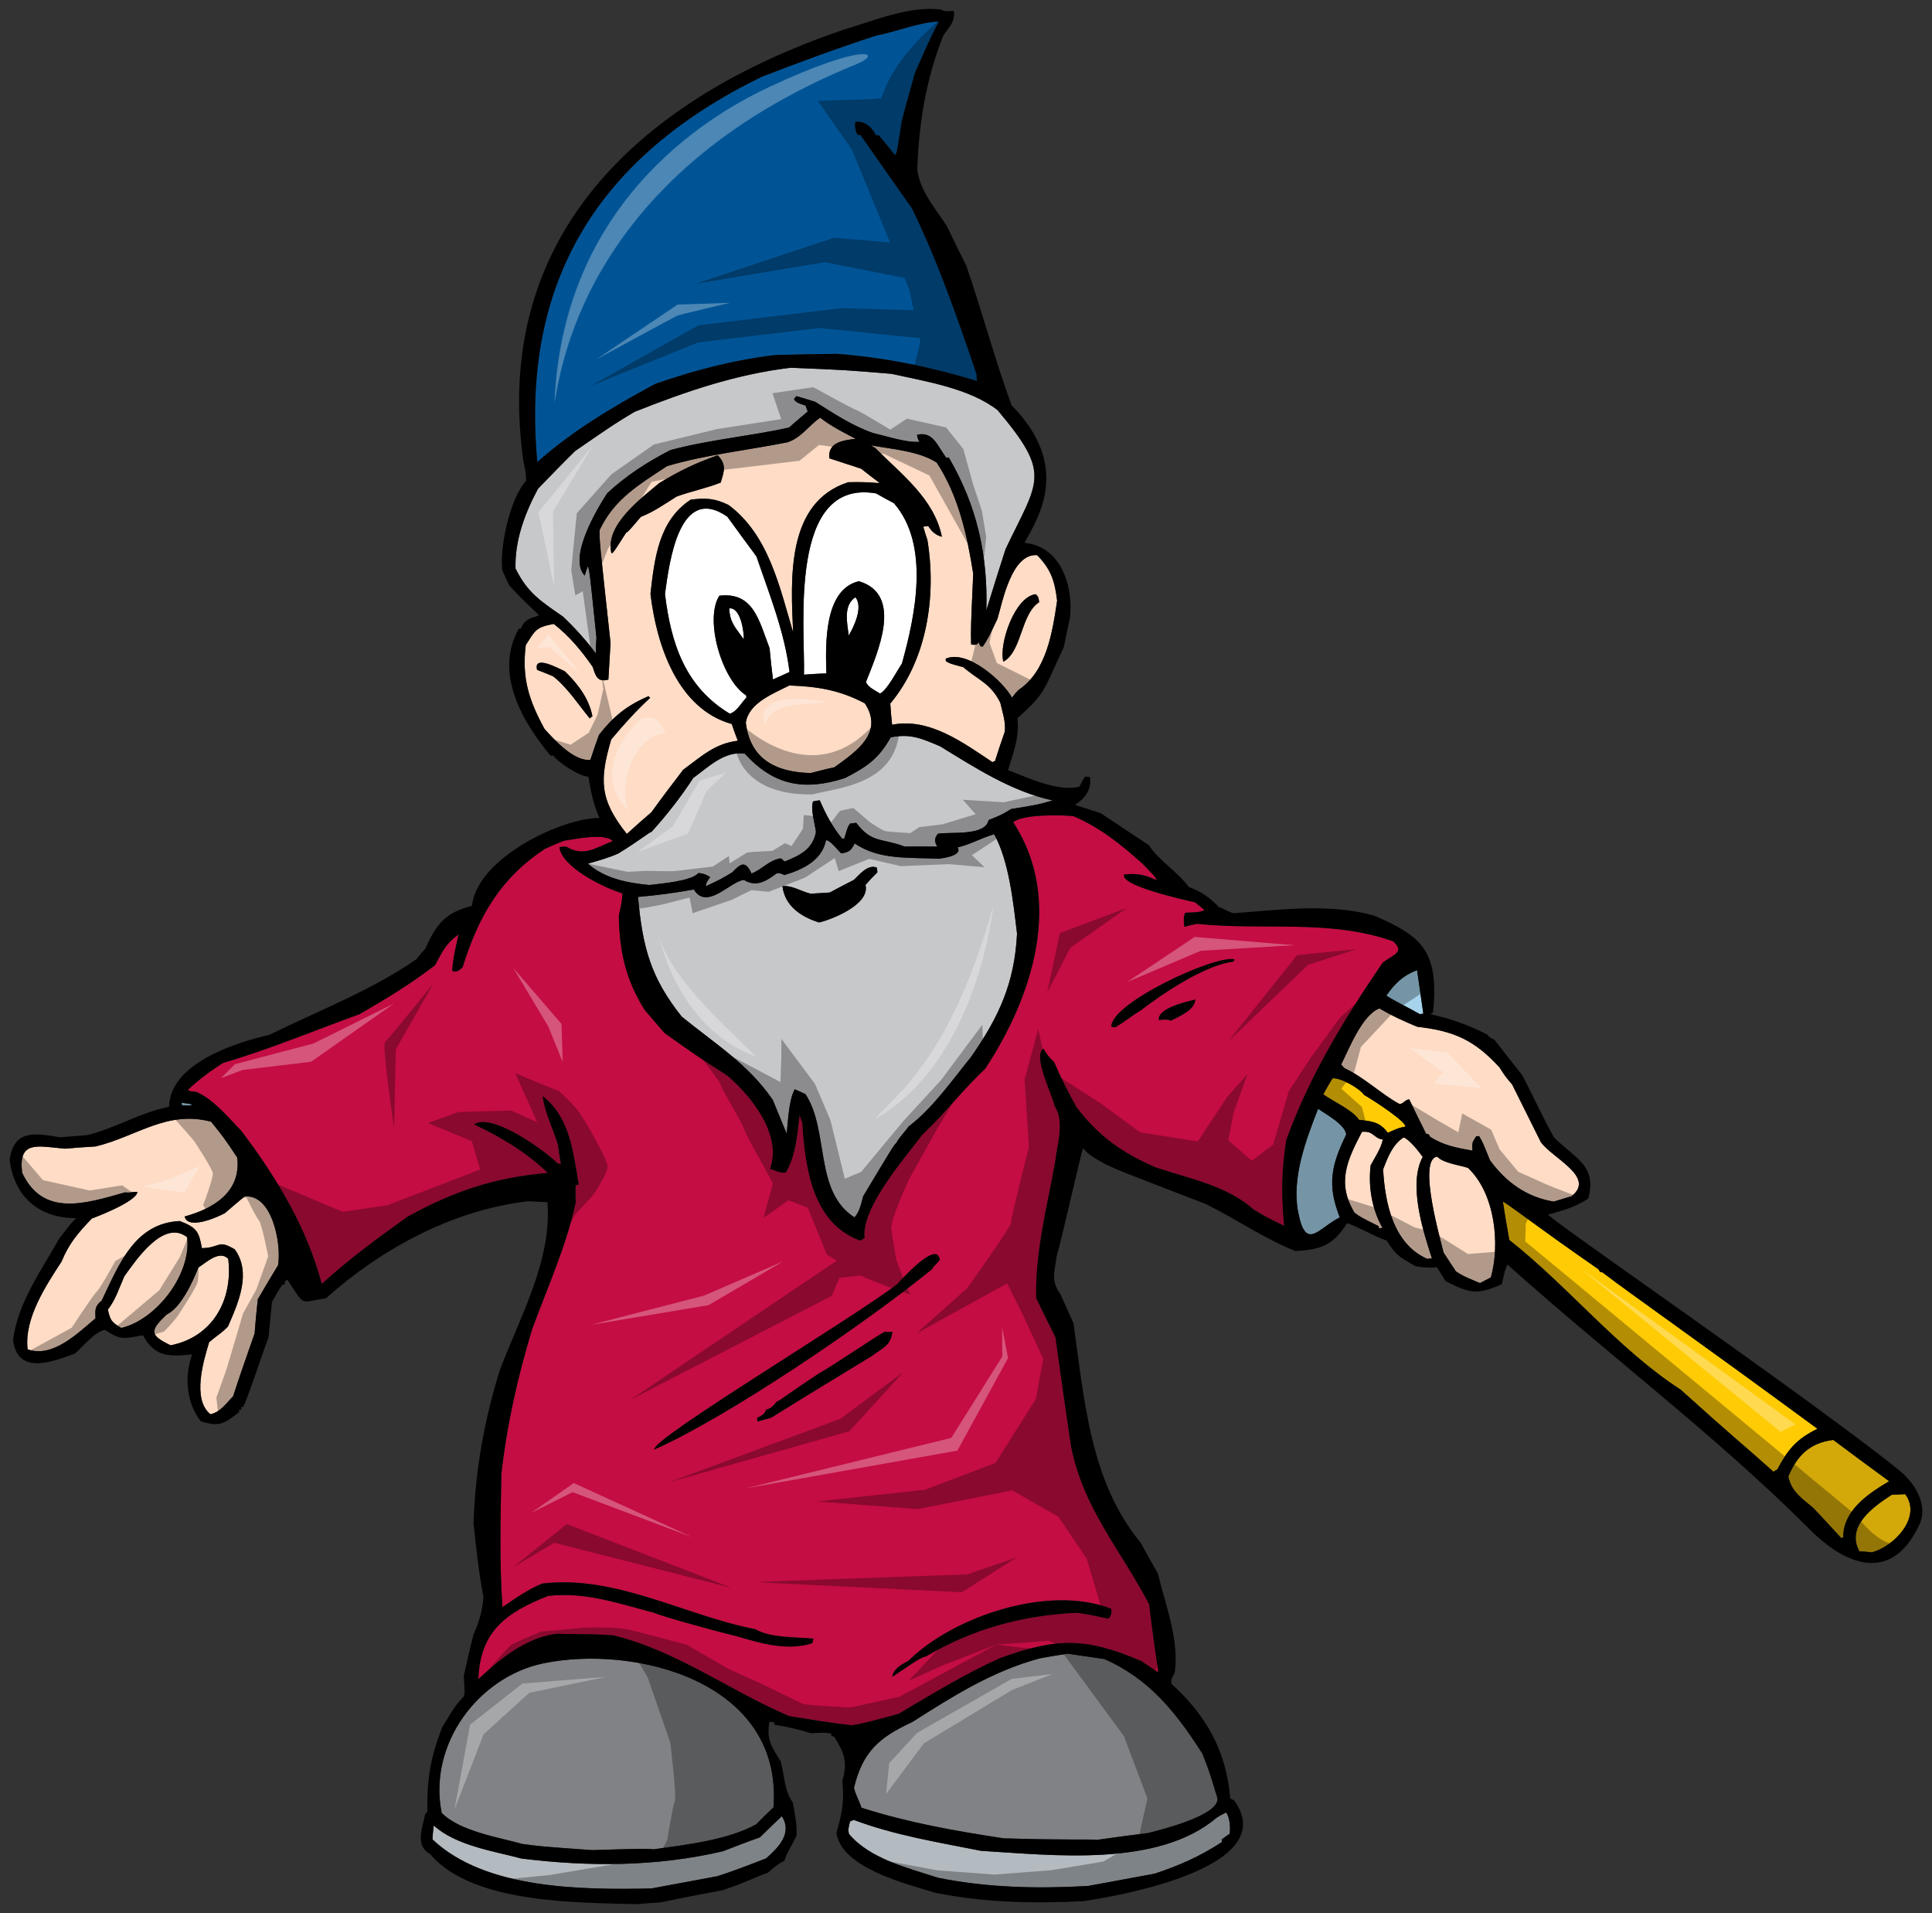 <?xml version="1.0" encoding="utf-8"?>
<!-- Generator: Adobe Illustrator 17.0.0, SVG Export Plug-In . SVG Version: 6.00 Build 0)  -->
<!DOCTYPE svg PUBLIC "-//W3C//DTD SVG 1.1//EN" "http://www.w3.org/Graphics/SVG/1.1/DTD/svg11.dtd">
<svg version="1.1" id="Layer_1" xmlns="http://www.w3.org/2000/svg" xmlns:xlink="http://www.w3.org/1999/xlink" x="0px" y="0px"
	 width="200px" height="198px" viewBox="0 0 200 198" style="enable-background:new 0 0 200 198;" xml:space="preserve">
<rect x="0" y="0" width="200" height="198" fill="#333333" stroke="none"/>
<path id="color9" style="fill:#B4BBC0;" d="M125.969,188.118c0.316-0.19,0.633-0.377,0.954-0.528
	c0.401,0.517,0.452,1.564,0.377,2.211c-0.278,0.184-0.558,0.368-0.831,0.59l0.031,0.26c-2.232,1.469-4.447,2.449-6.979,3.28
	c-2.321,0.426-4.604,0.852-6.884,1.272c-5.265,0.293-10.356,0.188-15.521-0.847c-3.132-1.018-7.042-1.942-9.232-4.538
	c-0.092-0.441-0.092-0.441,0.107-1.293c0.108-0.051,0.251-0.105,0.396-0.159c4.251,1.599,8.701,2.306,13.17,3.2
	C108.907,192.001,119.862,193.325,125.969,188.118z M74.858,191.602c-6.879,1.612-13.871,1.621-20.859,0.764
	c-2.914-0.778-6.781-1.331-9.099-3.423c-0.057,0.456-0.11,0.954-0.126,1.444c5.512,5.208,15.555,5.21,22.647,5.076
	c2.28-0.424,4.562-0.846,6.844-1.271c1.702-0.544,3.354-1.19,5.044-1.844c1.224-1.088,2.774-2.589,1.622-4.368
	c-0.777,0.732-1.519,1.459-2.261,2.188C77.374,190.623,76.116,191.111,74.858,191.602z"/>
<path id="color8" style="fill:#808285;" d="M124.463,181.489c0.703,1.798,0.703,1.798,1.568,4.627
	c0.217,1.818-6.106,3.325-7.166,3.605c-1.781,0.213-3.557,0.462-5.293,0.707c-0.875-0.085-2.892,0.045-9.686-0.157
	c-5.098-0.782-9.822-1.609-14.71-3.169c-0.352-1.047-0.56-1.21-0.772-2.052c0.892-3.715,2.571-5.218,6.031-6.813
	c4.228-2.689,8.248-5.236,13.129-6.574c0.956-0.189,1.953-0.346,2.95-0.502c1.262,0.188,2.527,0.375,3.825,0.559
	C118.949,173.762,121.688,177.159,124.463,181.489z M54.083,190.855c1.912,0.257,1.912,0.257,7.222,0.637
	c5.471-0.165,5.471-0.165,6.385-0.086c3.327-0.472,7.633-0.95,10.595-2.585c0.57-0.594,1.175-1.193,1.785-1.754
	c0.999-13.115-14.479-16.861-23.854-14.899c-6.63,1.388-11.927,8.297-10.492,15.473C47.608,189.558,51.746,190.191,54.083,190.855z"
	/>
<path id="color7" style="fill:#C40D42;" d="M144.23,97.431c-6.561-2.335-13.483-1.093-20.302-1.817
	c-0.438,0.088-0.882,0.179-1.318,0.306c-0.098-0.816-0.098-0.816,0.055-1.437c0.706-0.084,1.321,0.03,2.036-0.28
	c-0.337-0.299-0.671-0.558-1.003-0.821c-1.119-0.242-7.918-1.761-7.303-2.886c1.382-0.091,2.07,0.015,3.348,0.613
	c-0.113-0.325-0.113-0.325-1.531-1.773c-2.354-2.089-4.268-3.626-7.089-4.869c-1.41-0.133-5.251-0.198-6.243,0.633
	c5.291,8.056,1.98,18.118-2.89,25.509c-2.301,2.156-4.215,4.68-6.518,6.836c-1.651,2.229-6.358,7.53-5.981,10.684
	c-0.139,0.09-0.277,0.183-0.418,0.275c-4.989-1.772-5.727-7.628-6.014-12.219c-0.108-0.289-0.213-0.539-0.282-0.795
	c-0.276,2.102-0.369,4.145-1.431,5.965c-0.704,0.085-1.003-0.22-1.624-0.371c1.271-3.537-1.916-7.52-4.428-9.661
	c-3.261-2.096-3.261-2.096-6.51-4.413c-0.699-0.818-1.396-1.603-2.052-2.389c-1.953-3.113-2.605-6.044-2.669-9.721
	c0.337-1.584,0.337-1.584,0.361-2.338c-1.953-0.593-6.268-2.709-6.516-4.787c0.224-0.027,0.444-0.053,0.708-0.045
	c1.824,1.097,3.025,0.126,4.821-0.578c-0.897-0.908-4.265-0.13-5.044-0.037c-0.683,0.27-1.329,0.536-1.968,0.838
	c-4.64,3.038-6.908,7.032-8.539,12.268c-0.337,0.304-0.715,0.613-1.09,0.318c0.191-1.563,0.191-1.563,0.682-3.729
	c-1.283,0.905-1.67,1.742-2.439,3.186c-2.478,1.916-5.108,3.508-7.817,5.073c-4.688,1.691-9.308,3.634-14.104,5.035
	c-1.399,0.881-2.469,1.688-3.688,2.812c0.318,0.149,0.318,0.149,0.888,0.194c1.866,0.829,3.243,2.585,4.658,4.032
	c3.615,4.757,6.807,10.055,8.328,15.851c2.816-2.554,5.789-4.752,8.908-6.97c4.8-2.644,9.031-4.055,14.504-4.52
	c-2.128-2.077-4.928-3.773-7.633-5.029c1.882-1.24,7.322,2.735,8.644,4.043c0.118,0.023,0.233,0.049,0.348,0.07
	c-0.122-0.699-0.237-1.361-0.317-2.03c-0.497-1.632-1.377-3.331-1.576-5.002c2.823,2.221,3.128,5.719,3.727,9.145
	c-0.112,0.014-0.224,0.026-0.328,0.075c-0.009,0.568-0.017,1.134,0.018,1.731c-0.904,4.397-2.928,8.852-4.488,13.1
	c-1.514,4.958-2.618,9.867-3.205,15.014c-0.091,4.599-0.213,9.24,0.111,13.827c1.32-0.909,2.604-1.816,4.108-2.445
	c7.639-0.915,14.686,3.282,22.079,4.728c1.501,0.913,4.309,0.803,6.022,0.975c-0.057,0.157-0.112,0.313-0.133,0.467
	c-2.534,0.827-5.3,0.031-7.719-0.694c-3.216-0.781-8.123-2.188-8.681-2.459c-3.651-0.954-7.146-2.192-10.964-1.735
	c-4.382,1.729-7.042,3.703-7.206,8.612c2.266-2.115,4.937-4.314,8.163-4.701c1.55,0.078,3.269-0.017,5.811,0.172
	c6.654,1.637,11.933,5.68,18.189,8.353c2.185,0.341,4.299,0.725,6.506,0.952c1.66-0.273,3.219-0.762,4.824-1.18
	c3.444-2.028,6.84-4.128,10.519-5.773c5.838-2.126,8.882-2.152,14.631,0.318c0.572,0.385,1.145,0.766,1.718,1.15
	c0.016-0.49-0.267-1.585-0.919-7.036c-2.975-5.699-6.78-9.831-8.083-16.335c-0.565-3.768-1.091-7.542-1.621-11.314
	c-0.686-1.348-1.336-2.698-1.989-4.05c-0.121-4.8,1.132-9.428,1.963-14.112c0.197-1.792,1.008-4.145-0.05-5.749
	c-0.263-1.248-2.315-5.215-1.163-5.954c0.421,0.701,0.421,0.701,1.109,1.408c0.682,1.612,1.47,3.171,2.328,4.687
	c2.272,2.963,4.701,4.704,8.19,6.203c3.37,1.139,7.41,1.896,10.114,4.356c0.478,0.245,0.657,0.485,3.172,1.69
	c-0.287-3.354-0.285-5.533,0.218-8.864c2.369-6.604,6.05-12.61,9.987-18.385C144.348,98.735,145.42,98.571,144.23,97.431z
	 M67.739,150.024c-0.292-1.106,20.537-13.558,25.145-17.112c0.135-0.129,4.138-4.706,4.399-2.518
	c-0.322,0.45-0.706,0.686-0.787,0.958C89.493,137.061,75.275,146.698,67.739,150.024z M79.834,146.735
	c-0.474,0.133-0.947,0.264-1.421,0.397l-0.045-0.372c0.461-0.242,0.785-0.358,0.951-0.866c0.547-0.14,0.742-0.39,1.069-0.806
	c0.501-0.207,0.694-0.495,4.457-2.977c0.887-0.446,5.62-3.644,6.712-4.264c0.264,0.006,0.527,0.013,0.829,0.015
	c-0.209,1.415-0.903,1.574-2.182,2.517C86.734,142.489,83.264,144.598,79.834,146.735z M115.035,166.52
	c0.057,0.482-0.035,0.645-0.255,1.009c-1.152-0.199-2.244-0.521-3.42-0.606c-5.605,0.295-10.635,1.65-15.521,4.53
	c-0.491-0.018-2.876,1.733-3.471,2.104c0.158-0.882,0.976-1.28,1.682-1.667C98.725,167.269,108.638,163.976,115.035,166.52z
	 M121.218,105.639c-0.472-0.17-0.728-0.102-1.253-0.077c-0.146-1.223,2.898-1.888,3.772-2.104
	C123.682,104.553,122.066,105.199,121.218,105.639z M127.705,99.522c-2.966,0.354-7.316,3.282-9.625,5.062
	c-1.054,0.616-1.417,1.036-2.65,1.747c-0.15-0.02-0.266-0.043-0.383-0.067c-0.064-2.437,10.66-7.406,12.744-6.977
	C127.763,99.366,127.732,99.444,127.705,99.522z"/>
<path id="color6" style="fill:#D3A809;" d="M197.227,154.654c1.748,2.346-1.122,5.4-3.454,6.017
	c-0.459-0.058-0.875-0.083-1.292-0.108c-1.398-2.578,1.372-4.564,3.361-5.856C196.291,154.689,196.741,154.674,197.227,154.654z
	 M189.781,149.038c-2.409,0.288-3.752,1.613-4.657,3.793c0.338,1.575,1.395,2.239,2.608,3.263c0.949,1.015,1.897,2.026,2.854,3.08
	l0.223-0.026c-0.037-2.818,2.613-4.564,4.755-5.836C193.625,151.889,191.686,150.467,189.781,149.038z"/>
<path id="color5" style="fill:#FFCB05;" d="M183.982,152.102c-0.144,0.053-0.283,0.146-0.386,0.233
	c-3.329-2.985-3.813-3.265-9.628-8.512c-6.402-4.124-11.666-10.717-17.727-15.481c-0.234-1.327-0.468-2.652-0.664-3.982
	c0.844,0.464,3.545,2.62,9.9,7.014c0.146,0.284,0.146,0.284,0.417,0.326c3.062,2.341,9.626,6.898,22.245,16.182
	C185.94,148.971,185.086,150.014,183.982,152.102z M140.688,115.909c1.334,0.143,2.131,0.196,2.98,1.337
	c0.61-0.261,1.139-0.549,1.806-0.629c0.165-0.51-3.584-2.92-4.268-3.29c-0.46-0.695-2.473-1.811-3.25-1.718
	c-0.351,0.532-0.661,1.098-0.969,1.659C138.015,114.012,140.038,114.896,140.688,115.909z"/>
<path id="color4" style="fill:#A7D4EC;" d="M139.364,117.422c-1.544,3.157-2.011,5.204-0.668,8.581
	c-2.241,1.114-3.519,3.58-4.314-0.564c-0.678-3.53,0.806-7.44,2.065-10.675C137.229,115.308,139.239,116.383,139.364,117.422z
	 M143.511,103.049c1.099,0.693,2.333,1.261,3.464,1.915l0.37-0.044c-0.219-1.517-0.438-3.033-0.651-4.51
	C145.254,100.959,144.41,101.772,143.511,103.049z M19.845,114.386c-0.014-0.112-0.014-0.112-1.046-0.252l0.031,0.26
	c0.191,0.017,0.416,0.025,0.645,0.035L19.845,114.386z"/>
<path id="color3" style="fill:#FEDCC6;" d="M151.962,120.877c2.801,2.639,3.346,7.838,2.374,11.341
	c-0.39,0.194-0.78,0.395-1.134,0.585c-0.872-0.383-1.617-0.631-2.477-1.207c-0.453-0.659-0.87-1.326-1.286-1.954
	c-0.176-0.844-2.775-9.672-0.659-9.925C149.422,120.392,151.025,120.578,151.962,120.877z M25.304,123.849
	c-0.686,0.57-1.369,1.142-2.018,1.708c-0.774,0.433-3.848,1.777-4.17,0.351c2.951-0.807,5.87-2.509,5.44-6.106
	c-1.376-2.054-1.376-2.054-2.701-3.701c-4.583-1.22-7.679,1.522-11.954,2.559c-1.085,0.055-2.128,0.144-3.172,0.23
	c-2.889-0.256-4.844-0.887-4.439,2.486c2.169,4.631,6.549,3.201,10.661,2.033c0.536,0.088,0.854-0.102,1.273-0.037
	c-0.102,1.026-4.53,2.686-4.711,2.743c-1.473,1.532-2.362,2.577-3.151,4.479c-1.652,2.527-3.879,5.916-3.502,9.067
	c2.594,0.932,5.248-1.72,7.024-3.21c-0.036-0.936-0.072-1.232,0.646-1.846c1.778-3.672,3.367-8,8.079-8.226
	c1.776,0.688,1.974,1.079,2.293,2.808c1.987-0.049,1.579-0.939,3.399,0.12c1.756,2.424,0.392,5.482-0.7,7.983
	c-0.634,0.678-1.302,1.059-1.949,1.626c-0.567,1.872-1.811,5.932,0.142,7.467c1.094-0.28,1.561-1.089,2.334-1.859
	c0.714-2.193,1.473-4.352,2.23-6.511c0.083-1.176,0.207-2.355,0.329-3.535c0.687-1.174,1.375-2.347,2.098-3.523
	C29.158,128.727,28.158,123.508,25.304,123.849z M145.304,117.727c-1.15,0.74-1.638,2.039-2.125,3.3
	c0.2,3.549,1.075,7.731,4.569,9.27l0.483-0.059c-0.949-2.894-2.468-7.717-0.954-10.49
	C146.914,119.227,145.891,117.92,145.304,117.727z M143.15,117.946c-0.955-0.112-0.94-0.939-2.164-0.793
	c-1.53,2.928-2.64,5.28-0.767,8.365c0.62,0.454,0.62,0.454,2.499,1.394l0.026,0.223l0.37-0.044
	c-1.097-1.938-1.488-4.262-1.228-6.474C142.318,119.813,142.959,118.873,143.15,117.946z M160.844,124.368
	c0.617-0.188,1.232-0.374,1.85-0.561c2.508-1.993-1.97-3.902-3.191-5.601c-0.991-1.985-1.979-3.975-2.969-5.964
	c-0.7-0.816-0.7-0.816-1.304-1.76c-2.551-2.78-4.627-3.771-8.515-4.21c-1.345-0.553-2.657-1.148-3.913-1.899
	c-1.8,0.663-3.176,4.253-3.968,5.814c0.087,0.104,0.216,0.237,0.345,0.371c2.068,0.958,3.777,2.672,5.709,3.718
	c0.409-0.048,0.55-0.44,0.995-0.493c0.554,1.174,1.146,2.344,1.742,3.553c0.309,0.073,0.309,0.073,0.415,0.325
	c1.384,0.887,2.732,1.14,4.383,1.43c-0.027-0.858-0.057-0.781,0.389-1.476l0.299-0.036c0.376,0.635,0.376,0.635,1.123,2.5
	C155.901,122.364,158.044,123.91,160.844,124.368z M23.628,130.293c-0.901-0.945-2.286,0.386-3.09,0.896
	c-0.578,1.46-1.796,4.164-3.292,4.87c-1.755,1.677-1.776,2.13,0.419,3.184C22.002,138.387,24.139,134.558,23.628,130.293z
	 M19.373,128.057c-2.448-1.928-5.347,2.443-6.508,4.052c-0.503,1.151-0.912,2.44-1.696,3.438c0.249,1.136,0.383,1.307,1.394,1.902
	C16.254,136.555,19.825,131.839,19.373,128.057z M62.011,76.053c-0.313,0.863-0.622,1.729-0.894,2.59
	c-1.668,0.199-3.706-2.04-4.746-3.193c-1.637-3.003-2.363-5.285-1.943-8.683c0.955-1.468,0.985-1.848,2.899-2.19
	c1.618,1.273,2.847,2.744,4.029,4.447c0.302,0.941,0.496,1.633,1.623,1.312c0.072-1.292,0.147-2.539,0.224-3.788
	c-1.157-10.619-1.157-10.619-1.134-11.678c1.531-3.229,4.064-4.697,6.992-6.627c4.068-1.202,8.305-1.633,12.492-2.473
	c1.374-0.465,2.2-1.732,3.344-2.543c1.162,0.914,2.4,1.516,3.685,2.191c-1.259,0.15-2.928,0.35-2.729,2.019
	c1.096,0.359,2.192,0.716,3.289,1.074c0.624,0.489,1.246,0.979,1.906,1.465c-0.256,0.07-0.843-0.125-3.243-0.064
	c-6.445,2.087-5.95,10.003-5.701,15.541c-1.384-4.651-2.527-10.115-6.694-13.191c-1.437-0.694-2.343-0.734-3.902-0.548
	c-3.313,2.165-3.751,6.053-4.172,9.752c0.629,5.265,2.776,11.891,8.418,13.475c0.184,0.577,0.401,1.155,0.622,1.729
	c-2.374,0.284-3.757,1.615-5.658,3.007c-1.105,1.451-2.211,2.899-3.275,4.38c-0.852,0.741-1.704,1.483-2.552,2.26
	c-2.829-3.534-2.85-5.602-1.619-9.772c1.281-1.546,2.544-2.936,4.033-4.319c-0.082-0.065-0.127-0.134-0.169-0.168
	C64.847,73.043,63.511,74.142,62.011,76.053z M63.298,57.281c0.214-0.1,0.214-0.1,1.513-2.136c0.247-0.144,0.247-0.144,1.533-1.651
	c1.294-0.492,2.507-1.354,3.698-2.098c1.514-0.557,3.094-0.858,4.566-1.449c0.376-1.249,0.608-1.84-0.3-2.822
	c-2.313,0.803-3.946,1.601-6.051,2.868C66.344,51.613,62.573,54.359,63.298,57.281z M61.329,74.141
	c-0.375-1.872-1.489-3.318-2.853-4.66c-0.555-0.234-3.298-1.788-2.877-0.148c0.551,0.199,1.105,0.434,1.661,0.669
	c1.494,1.176,2.607,2.922,3.794,4.36C61.12,74.279,61.222,74.192,61.329,74.141z M107.365,57.46c1.454,1.483,1.83,2.715,2.068,4.718
	c-0.48,3.215-1.082,7.313-4.01,9.242c-0.232,0.254-0.465,0.508-0.656,0.794c-0.92-1.696-4.667-5.046-6.877-4.03l0.031,0.26
	c0.443,0.247,0.443,0.247,1.803,0.611c1.512,1.323,2.832,1.656,3.827,3.68c0.227,0.989,0.57,1.963,0.467,2.99
	c-0.363,1.021-0.695,2.039-1.022,3.057c-0.113,0.014-0.181,0.059-0.254,0.104c-3.023-2.006-6.534-4.636-10.392-3.872
	c-0.089-0.742-0.144-1.488-0.189-2.195c3.82-4.556,4.794-11.18,3.843-16.934c-0.169-0.47-0.302-0.94-0.428-1.377l0.517-0.062
	c0.374,0.596,0.752,0.925,1.412,1.11c-0.813-3.964-4.195-6.456-6.89-9.18c-0.163-0.092-0.324-0.186-0.447-0.284
	c2.076,0.39,4.919,0.576,6.794,1.782c2.253,3.415,3.156,7.521,3.784,11.508c-0.255,5.748-0.255,5.748-0.215,7.321
	c0.422,0.062,0.422,0.062,0.705-0.084c-0.009-0.073,0.018-0.153,0.051-0.195c0.058,0.144,0.11,0.289,0.205,0.466
	c0.076-0.009,0.154,0.021,0.233,0.047c0.572-0.859,0.572-0.859,1.533-2.893C103.772,62.329,104.707,57.254,107.365,57.46z
	 M107.21,61.503c-2.153,0.258-3.827,5.123-3.343,6.984c1.943-1.06,1.783-4.917,3.704-6.16
	C107.522,61.919,107.5,61.732,107.21,61.503z M77.205,74.798c0.448,3.746,3.059,5.126,6.716,5.215
	c0.802-0.21,1.605-0.418,2.448-0.593c2.322-1.671,5.139-3.587,3.159-6.622c-2.613-1.382-4.912-1.746-7.819-1.85
	C80.079,71.784,77.521,72.73,77.205,74.798z"/>
<path id="color2" style="fill:#C7C8CA;" d="M97.17,88.883c-2.993-0.166-6.149,0.173-8.692-1.592c-0.36,0.755-0.638,0.94-1.417,1.033
	c-0.3-0.304-1.146-1.405-1.556-1.356c-0.394,2.041-2.344,3.026-4.307,3.601c-0.475-0.209-0.475-0.209-0.811-0.168
	c-1.069,0.805-2.119,1.457-3.38,0.669c-1.445,0.174-3.829,3.201-5.183,0.996c-1.916,0.34-3.838,0.607-5.777,0.766
	c0.474,5.21,1.3,8.344,4.531,12.396c3.459,2.819,6.866,4.894,9.419,8.613c0.475,1.147,0.949,2.293,1.431,3.478
	c0.177-1.34,0.198-3.371,0.843-4.577c0.356,0.146,0.718,0.327,1.114,0.507c2.485,3.804,0.864,10.05,5.061,12.746
	c0.507-0.476,0.726-1.479,0.906-2.177c3.135-5.228,3.135-5.228,3.469-5.568c0.239-0.518,0.981-1.245,1.233-1.653
	c2.484-1.876,4.506-4.789,6.441-7.163c2.922-4.187,4.533-7.69,4.787-12.796c-0.382-3.188-0.817-7.463-2.36-10.288
	c-1.275,0.342-2.43,1.044-3.787,1.359C99.691,88.581,97.503,88.843,97.17,88.883z M90.83,90.282
	c-0.438,0.429-0.838,0.852-1.234,1.313c0.504,2.009-3.484,3.577-4.801,3.883c-1.836-0.569-3.548-1.68-3.796-3.757
	c0.963-0.115,1.905,0.524,2.913,0.78c0.636-0.038,1.309-0.081,1.979-0.123c0.813-0.436,1.664-0.878,2.514-1.317
	c0.573-0.558,1.459-1.642,2.369-1.261L90.83,90.282z M97.318,77.244c3.652,2.234,7.406,4.68,11.654,5.602
	c-1.563,0.448-1.563,0.448-4.295,0.889c-1.017,0.611-1.017,0.611-2.344,1.146c-0.324,1.692-3.994,1.191-5.25,1.417
	c-0.387,0.537-0.359,0.758-0.066,1.327c-1.129-0.016-2.259-0.031-3.387-0.01c-2.326-0.888-3.386-0.31-4.994-2.45l-0.628,0.075
	c-0.229,0.29-0.229,0.29-0.606,1.54l-0.224,0.026c-0.965-1.162-1.74-2.61-2.316-3.972c-0.259,0.031-0.482,0.058-0.7,0.121
	c-0.278,0.823,0.197,2.271,0.304,3.16c-0.348,1.81-1.666,2.419-3.246,3.06c-0.129-0.135-0.253-0.232-0.377-0.331
	c-1.186,0.143-1.933,1.133-3.047,1.567c-0.614-1.355-1.106-1.07-1.972-0.139c-1.158,0.702-1.158,0.702-2.76,1.459
	c0.034-0.342,0.034-0.342,0.45-0.955c-0.483-0.281-0.605-0.343-1.215-0.421c-0.655,0.83-3.856,1.102-5.081,1.248
	c-2.245-0.221-4.592-0.655-6.357-2.211c1.091-0.318,2.11-0.59,3.145-1.054c2.139-1.308,3.06-2.096,3.455-2.256
	c1.561-1.728,3.029-3.596,4.299-5.554c1.558-1.127,3.235-2.833,5.34-2.519c2.989,3.289,6.145,3.892,10.382,2.518
	c2.266-1.172,3.484-1.995,4.723-4.212C94.265,75.917,95.377,76.421,97.318,77.244z M53.367,58.845
	c-0.086-2.924,0.971-5.721,2.322-8.251c1.273-1.32,2.545-2.637,3.858-3.921c4.03-2.777,4.03-2.777,6.135-4.045
	c5.279-2.097,10.48-3.887,16.154-4.565c5.632,0.228,5.632,0.228,10.456,0.629c3.518,0.782,8.117,1.511,10.983,3.764
	c5.649,6.702,4.227,7.221,0.818,14.383c-0.688,2.114-1.338,4.221-1.987,6.331c0.173-5.776-0.998-10.864-3.887-15.821l-0.26,0.031
	c-0.94-1.242-1.347-2.769-3.031-2.38c0.094,0.476,0.094,0.476,0.274,0.718c-1.259,0.151-3.494-0.599-4.807-0.892
	c-2.239-0.784-4.081-2.033-5.992-3.231c-0.666-0.223-1.329-0.407-1.953-0.595c-0.103,0.086-0.2,0.211-0.26,0.332
	c0.276,0.419,0.733,0.477,1.205,0.646c0.06,0.181,0.123,0.399,0.223,0.611c-0.651,0.531-1.298,1.098-1.943,1.664
	c-4.069,0.9-8.276,1.253-12.287,2.333c-2.442,1.271-4.539,2.611-6.535,4.469c-0.987,1.51-4.093,6.657-2.33,8.515
	c0.107-0.352,0.222-0.666,0.333-0.981c0.188,0.616,0.188,0.616,0.888,7.417c-0.047,0.53-0.061,1.061-0.068,1.625
	c-0.989-1.35-2.159-2.637-3.39-3.808C55.871,62.156,54.605,61.33,53.367,58.845z"/>
<path id="color1" style="fill:#005496;" d="M67.819,39.737c-4.379,2.369-8.456,4.776-12.197,8.081
	c-1.742-18.852,6.44-31.665,23.213-39.863c3.918-1.522,7.882-2.974,11.9-4.283c2.171-0.409,4.277-1.339,6.447-1.448
	c-0.081,0.274-0.328,0.416-2.451,5.297c-0.478,1.673-0.954,3.348-1.388,5.054c-0.484,3.179-0.484,3.179-0.674,3.503
	c-0.572-0.722-1.146-1.405-1.716-2.09l-0.259,0.031c-0.441-0.849-1.159-1.516-2.126-1.399c-0.142,0.393,0.012,1.015,0.241,1.363
	l0.259-0.031c1.769,2.535,3.543,5.068,5.353,7.634c2.694,5.545,4.7,11.324,6.676,17.143c-0.012,0.228,0.015,0.451,0.046,0.708
	C96.346,37.981,91.64,37,86.629,36.624c-2.141,0.03-4.281,0.06-6.379,0.124C75.911,37.267,71.934,38.306,67.819,39.737z"/>
<path id="fill" style="fill:#FFFFFF;" d="M78.305,57.59c1.333,3.903,2.934,7.851,3.426,11.966c-0.572,0.257-1.142,0.513-1.713,0.769
	c-0.129-1.076-0.257-2.151-0.351-3.232c-1.095-2.876-1.677-5.855-5.2-5.434c-1.583,2.485,0.296,8.768,2.775,10.313l0.027,0.223
	c-0.568,0.595-0.956,1.431-1.718,1.673c-4.617-2.758-6.1-7.283-6.712-12.398c0.444-3.213,1.451-11.457,6.452-7.994
	C76.281,54.824,77.274,56.209,78.305,57.59z M91.1,71.782c0.713-0.311,1.782-2.395,2.262-3.093
	c1.399-4.981,2.927-12.311-0.819-16.601c-0.644-0.337-1.248-0.677-1.853-1.019c-9.142-1.574-7.33,13.892-7.462,18.759
	c0.747-0.051,1.53-0.109,2.318-0.127c-0.086-2.924-0.289-8.691,3.37-9.544c4.682,1.396,1.875,7.487,0.724,10.444
	C89.897,71.173,90.567,71.431,91.1,71.782z M87.859,65.775c0.533-0.891,1.525-2.965,0.694-3.957
	C87.26,62.651,87.709,64.517,87.859,65.775z M75.489,62.969c0.066,1.497,0.652,1.99,1.511,3.204
	C77.023,65.418,76.674,62.826,75.489,62.969z"/>
<path id="outline" d="M196.644,152.213c-2.219-1.803-4.667-3.602-6.855-5.224c-10.727-7.96-28.595-20.288-29.536-21.273
	c1.599-0.455,2.769-0.742,4.164-1.663c0.909-3.419-1.322-4.129-3.539-6.311c-1.34-2.394-2.671-5.359-3.339-6.52
	c-0.97-1.202-1.904-2.407-2.837-3.611c-0.562-0.271-0.562-0.271-0.702-0.517c-2.001-1.001-3.692-1.627-5.895-2.116
	c0.065-0.083,0.134-0.129,0.242-0.18c0.663-6.427-1.252-7.948-6.09-10.026c-4.672-1.323-9.812-0.593-14.584-0.249
	c-0.745-0.248-1.161-0.577-1.467-0.616c-1.069-1.075-1.73-1.56-3.146-2.106c-1.171-1.591-3.114-2.747-4.128-4.32
	c-1.676-1.117-3.353-2.232-4.986-3.314c-0.901-0.307-1.801-0.577-2.66-0.851c0.977-0.641,1.769-1.562,1.536-2.89
	c-0.191-0.014-0.343-0.033-0.496-0.053c-0.223,0.328-0.405,0.687-0.589,1.048c-2.229,0.568-5.34-0.941-7.389-1.712
	c0.57-1.835,1.203-3.452,0.973-5.38c3.035-2.688,2.683-2.883,4.801-7.345c0.215-1.04,0.428-2.082,0.646-3.087
	c0.351-3.35-0.993-7.365-4.719-7.708c1.455-2.637,4.895-7.938-1.334-14.246c-1.727-4.719-3.036-9.68-4.7-14.482
	c-0.687-1.345-1.34-2.697-1.99-4.05c-1.2-1.851-2.806-3.652-3.072-5.874c0.172-4.836,0.911-9.362,2.704-13.866
	c0.607-0.9,1.225-1.387,1.088-2.537c-0.642-0.035-0.697,0.159-1.333-0.141C94.237,0.549,90.332,2.182,87.39,3.06
	C72.732,7.968,50.294,20.123,54.181,47.727c0.258,1.212,0.258,1.212,0.282,2.037c-1.663,1.813-2.755,6.836-2.466,9.244
	c0.21,0.503,0.461,1.038,0.714,1.572c1.778,1.968,2.894,2.814,3.081,3.129c-0.834,0.251-1.529,0.408-1.87,1.352l-0.219,0.027
	c-2.577,4.558,0.362,9.622,3.302,13.144l0.26-0.031c0.58,0.76,2.661,2.127,3.648,2.198c0.266,1.584,0.48,2.762,1.15,4.263
	c-3.88-0.021-12.684,4.135-13.204,9.101c-2.629,0.654-3.664,1.755-4.813,4.413c-0.335,0.342-0.628,0.714-0.922,1.089
	c-4.617,3.222-10.191,5.356-15.233,7.84c-3.443,0.789-10.295,2.926-10.391,7.451c-2.941,0.576-5.529,2.202-8.453,2.929
	c-0.967,0.077-1.9,0.152-2.832,0.227c-2.61-0.441-4.763-0.821-5.215,2.314c0.457,3.82,3.023,6.072,6.894,6.058
	c-0.541,0.518-0.541,0.518-1.775,2.133c-1.861,3.307-4.282,6.644-4.766,10.463c0.444,3.709,4.107,2.254,6.414,1.414
	c0.781-0.694,2.091-2.318,3.129-2.443c1.602,1.124,2.061,0.88,3.903,0.549c1.21,2.262,2.712,2.23,5.089,1.986
	c-0.819,2.279-0.601,5.036,0.903,6.926c1.951,0.591,2.365,0.279,3.984-0.966l-0.026-0.224l0.259-0.03l-0.031-0.26l0.223-0.027
	c0.935-2.257,1.631-4.597,2.599-7.195c0.117-1.215,0.235-2.436,0.353-3.652c0.341-0.606,0.683-1.212,1.066-1.781l0.259-0.031
	c-0.013-0.111,0.011-0.229,0.034-0.345c0.071-0.044,0.139-0.09,0.247-0.141c1.934,2.966,1.285,2.254,3.954,1.934
	c5.813-5.171,13.088-9.125,20.912-10.06c0.679,0.028,1.361,0.063,2.041,0.092c0.494,5.997-2.859,11.926-4.917,17.363
	c-1.607,5.121-2.578,10.54-2.724,15.899c0.269,2.561,0.535,5.088,1.024,7.624c-0.098,1.366-0.472,2.652-1.04,3.886
	c-0.359,1.397-0.676,2.825-0.995,4.257c0.102,1.794,0.102,1.794-0.008,2.143c-1.01,0.988-1.422,1.941-2.187,3.083
	c-1.244,3.123-1.642,5.462-1.575,8.84c-0.104,0.086-0.168,0.168-0.235,0.257c-0.332,1.617-1.039,3.244,0.536,4.146
	c4.372,5.119,15.19,4.989,21.304,5.16c0.82-0.061,1.677-0.126,2.536-0.189c2.129-0.443,4.26-0.85,6.431-1.258
	c2.315-0.767,3.587-1.446,4.675-1.801c0.952-0.827,0.952-0.827,1.73-1.262c0.17-0.771,0.944-1.842,1.259-2.67
	c-0.023-1.125-0.023-1.125-0.399-3.337c-0.897-1.21-0.862-2.794-1.261-4.249c-1.028-1.684-1.472-2.232-1.17-4.11
	c0.153,0.019,0.307,0.038,0.497,0.053l0.032,0.26c1.262,0.186,2.54,0.486,3.751,0.867c1.497-0.066,1.497-0.066,2.112,0.049
	l0.032,0.26c0.073-0.009,0.152,0.021,0.268,0.044c1.107,1.712,1.413,2.691,0.851,4.6c0.241,2.002-0.04,3.428-0.601,5.337
	c0.439,3.671,7.413,5.358,10.223,6.225c5.165,1.035,10.065,1.128,15.374,0.868c2.885-0.421,20.7-3.342,15.563-10.438
	c-0.154-0.058-0.277-0.117-0.396-0.18c-0.396-4.88-2.457-8.582-6.084-11.871c-0.062-0.52,0.072-0.647,0.321-1.092
	c0.54-3.337-0.964-7.105-1.726-10.324c-0.613-1.055-1.193-2.113-1.771-3.174c-5.275-6.363-5.838-14.837-6.973-22.751
	c-0.463-1.032-0.923-2.068-1.382-3.067c-0.989-1.348-0.568-2.225-0.351-3.871c0.385-1.173,2.496-10.564,2.725-11.157
	c0.703,0.817,1.336,1.082,2.305,1.644c1.396,0.66,1.396,0.66,10.345,4.103c3.158,1.539,6.073,3.598,9.353,4.898
	c2.61-0.163,3.88-0.578,5.33-2.895c1.521,0.544,2.538,1.248,4.092,1.804c1.122,1.705,1.336,1.676,2.986,2.652
	c0.77,0.134,1.452,0.201,2.232,0.107c0.281,0.456,0.564,0.949,0.886,1.438c2.52,1.278,3.222,1.456,5.833,0.316
	c0.118-0.578,0.304-1.539,0.584-2.023c10.386,9.32,21.625,17.721,31.406,27.528c2.692,2.699,8.045,6.259,11.244-0.657
	C199.625,155.769,198.223,153.495,196.644,152.213z M146.693,100.41c0.214,1.477,0.433,2.993,0.651,4.51l-0.37,0.044
	c-1.131-0.654-2.365-1.222-3.464-1.915C144.41,101.772,145.254,100.959,146.693,100.41z M108.973,82.846
	c-1.563,0.448-1.563,0.448-4.295,0.889c-1.017,0.611-1.017,0.611-2.344,1.146c-0.324,1.692-3.994,1.191-5.25,1.417
	c-0.387,0.537-0.359,0.758-0.066,1.327c-1.129-0.016-2.259-0.031-3.387-0.01c-2.326-0.888-3.386-0.31-4.994-2.45l-0.628,0.075
	c-0.229,0.29-0.229,0.29-0.606,1.54l-0.224,0.026c-0.965-1.162-1.74-2.61-2.316-3.972c-0.259,0.031-0.482,0.058-0.7,0.121
	c-0.278,0.823,0.197,2.271,0.304,3.16c-0.348,1.81-1.666,2.419-3.246,3.06c-0.129-0.135-0.253-0.232-0.377-0.331
	c-1.186,0.143-1.933,1.133-3.047,1.567c-0.614-1.355-1.106-1.07-1.972-0.139c-1.158,0.702-1.158,0.702-2.76,1.459
	c0.034-0.342,0.034-0.342,0.45-0.955c-0.483-0.281-0.605-0.343-1.215-0.421c-0.655,0.83-3.856,1.102-5.081,1.248
	c-2.245-0.221-4.592-0.655-6.357-2.211c1.091-0.318,2.11-0.59,3.145-1.054c2.139-1.308,3.06-2.096,3.455-2.256
	c1.561-1.728,3.029-3.596,4.299-5.554c1.558-1.127,3.235-2.833,5.34-2.519c2.989,3.289,6.145,3.892,10.382,2.518
	c2.266-1.172,3.484-1.995,4.723-4.212c2.061-0.397,3.174,0.106,5.113,0.93C100.971,79.478,104.726,81.924,108.973,82.846z
	 M99.135,87.71c1.357-0.314,2.512-1.017,3.787-1.359c1.543,2.825,1.979,7.099,2.36,10.288c-0.254,5.106-1.865,8.61-4.787,12.796
	c-1.935,2.374-3.956,5.287-6.441,7.163c-0.252,0.408-0.994,1.136-1.233,1.653c-0.334,0.341-0.334,0.341-3.469,5.568
	c-0.18,0.697-0.399,1.701-0.906,2.177c-4.196-2.696-2.575-8.942-5.061-12.746c-0.397-0.18-0.757-0.361-1.114-0.507
	c-0.646,1.206-0.665,3.237-0.843,4.577c-0.48-1.184-0.956-2.331-1.431-3.478c-2.553-3.72-5.96-5.795-9.419-8.613
	c-3.231-4.053-4.058-7.188-4.531-12.396c1.938-0.158,3.86-0.426,5.777-0.766c1.354,2.205,3.738-0.822,5.183-0.996
	c1.262,0.788,2.312,0.135,3.38-0.669c0.335-0.041,0.335-0.041,0.811,0.168c1.963-0.575,3.913-1.56,4.307-3.601
	c0.409-0.049,1.255,1.052,1.556,1.356c0.779-0.093,1.057-0.278,1.417-1.033c2.543,1.765,5.7,1.425,8.692,1.592
	C97.503,88.843,99.691,88.581,99.135,87.71z M88.917,60.157c-3.659,0.853-3.457,6.62-3.37,9.544
	c-0.788,0.018-1.571,0.076-2.318,0.127c0.132-4.867-1.68-20.334,7.461-18.759c0.605,0.343,1.208,0.683,1.853,1.019
	c3.747,4.289,2.218,11.621,0.819,16.601c-0.48,0.698-1.549,2.781-2.262,3.093c-0.532-0.35-1.203-0.609-1.459-1.182
	C90.792,67.644,93.599,61.554,88.917,60.157z M87.859,65.775c-0.151-1.258-0.6-3.124,0.694-3.957
	C89.385,62.81,88.393,64.884,87.859,65.775z M89.529,72.798c1.979,3.033-0.837,4.95-3.159,6.622
	c-0.843,0.175-1.646,0.384-2.448,0.593c-3.658-0.088-6.268-1.469-6.716-5.215c0.316-2.068,2.875-3.014,4.504-3.85
	C84.617,71.052,86.916,71.416,89.529,72.798z M75.489,62.969c1.185-0.143,1.535,2.449,1.511,3.204
	C76.141,64.959,75.555,64.466,75.489,62.969z M80.017,70.325c-0.129-1.075-0.257-2.151-0.351-3.231
	c-1.095-2.877-1.677-5.856-5.2-5.433c-1.583,2.484,0.296,8.767,2.775,10.313l0.027,0.222c-0.568,0.595-0.956,1.431-1.718,1.673
	c-4.617-2.758-6.1-7.282-6.712-12.398c0.444-3.213,1.451-11.456,6.452-7.994c0.99,1.347,1.983,2.733,3.014,4.113
	c1.333,3.903,2.934,7.851,3.426,11.966C81.159,69.813,80.587,70.068,80.017,70.325z M107.365,57.46
	c1.454,1.483,1.83,2.715,2.068,4.718c-0.48,3.215-1.082,7.313-4.01,9.242c-0.232,0.254-0.465,0.508-0.656,0.794
	c-0.92-1.696-4.667-5.046-6.877-4.03l0.031,0.26c0.443,0.247,0.443,0.247,1.803,0.611c1.512,1.323,2.832,1.656,3.827,3.68
	c0.227,0.989,0.57,1.963,0.467,2.99c-0.363,1.021-0.695,2.039-1.022,3.057c-0.113,0.014-0.181,0.059-0.254,0.104
	c-3.023-2.006-6.534-4.636-10.392-3.872c-0.089-0.742-0.144-1.488-0.189-2.195c3.82-4.556,4.794-11.18,3.843-16.934
	c-0.169-0.47-0.302-0.94-0.428-1.377l0.517-0.062c0.374,0.596,0.752,0.925,1.412,1.11c-0.813-3.964-4.195-6.456-6.89-9.18
	c-0.163-0.092-0.324-0.186-0.447-0.284c2.076,0.39,4.919,0.576,6.794,1.782c2.253,3.415,3.156,7.521,3.784,11.508
	c-0.255,5.748-0.255,5.748-0.215,7.321c0.422,0.062,0.422,0.062,0.705-0.084c-0.009-0.073,0.018-0.153,0.051-0.195
	c0.058,0.144,0.11,0.289,0.205,0.466c0.076-0.009,0.154,0.021,0.233,0.047c0.572-0.859,0.572-0.859,1.533-2.893
	C103.772,62.329,104.707,57.254,107.365,57.46z M78.835,7.955c3.918-1.522,7.882-2.974,11.9-4.283
	c2.171-0.409,4.277-1.339,6.447-1.448c-0.081,0.274-0.328,0.416-2.451,5.297c-0.478,1.673-0.954,3.348-1.388,5.054
	c-0.484,3.179-0.484,3.179-0.674,3.503c-0.572-0.722-1.146-1.405-1.716-2.09l-0.259,0.031c-0.441-0.849-1.159-1.516-2.126-1.399
	c-0.142,0.393,0.012,1.015,0.241,1.363l0.259-0.031c1.769,2.535,3.543,5.068,5.353,7.634c2.694,5.545,4.7,11.324,6.676,17.143
	c-0.012,0.228,0.015,0.451,0.046,0.708C96.346,37.981,91.64,37,86.629,36.624c-2.141,0.03-4.281,0.06-6.379,0.124
	c-4.337,0.519-8.315,1.558-12.43,2.99c-4.38,2.369-8.456,4.776-12.197,8.081C53.88,28.966,62.063,16.153,78.835,7.955z
	 M53.367,58.845c-0.086-2.924,0.971-5.721,2.322-8.251c1.273-1.32,2.545-2.637,3.858-3.921c4.03-2.777,4.03-2.777,6.135-4.045
	c5.279-2.097,10.48-3.887,16.154-4.565c5.632,0.228,5.632,0.228,10.456,0.629c3.518,0.782,8.117,1.511,10.983,3.764
	c5.649,6.702,4.227,7.221,0.818,14.383c-0.688,2.114-1.338,4.221-1.987,6.331c0.173-5.776-0.998-10.864-3.887-15.821l-0.26,0.031
	c-0.94-1.242-1.347-2.769-3.031-2.38c0.094,0.476,0.094,0.476,0.274,0.718c-1.259,0.151-3.494-0.599-4.807-0.892
	c-2.239-0.784-4.081-2.033-5.992-3.231c-0.666-0.223-1.329-0.407-1.953-0.595c-0.103,0.086-0.2,0.211-0.26,0.332
	c0.276,0.419,0.733,0.477,1.205,0.646c0.06,0.181,0.123,0.399,0.223,0.611c-0.651,0.531-1.298,1.098-1.943,1.664
	c-4.069,0.9-8.276,1.253-12.287,2.333c-2.442,1.271-4.539,2.611-6.535,4.469c-0.987,1.51-4.093,6.657-2.33,8.515
	c0.107-0.352,0.222-0.666,0.333-0.981c0.188,0.616,0.188,0.616,0.888,7.417c-0.047,0.53-0.061,1.061-0.068,1.625
	c-0.989-1.35-2.159-2.637-3.39-3.808C55.871,62.156,54.605,61.33,53.367,58.845z M61.117,78.643
	c-1.668,0.199-3.706-2.04-4.746-3.193c-1.637-3.003-2.363-5.285-1.943-8.683c0.955-1.468,0.985-1.848,2.899-2.19
	c1.618,1.273,2.847,2.744,4.029,4.447c0.302,0.941,0.496,1.633,1.623,1.312c0.072-1.292,0.147-2.539,0.224-3.788
	c-1.157-10.619-1.157-10.619-1.134-11.678c1.531-3.229,4.064-4.697,6.992-6.627c4.068-1.202,8.305-1.633,12.492-2.473
	c1.374-0.465,2.2-1.732,3.344-2.543c1.162,0.914,2.4,1.516,3.685,2.191c-1.259,0.15-2.928,0.35-2.729,2.019
	c1.096,0.359,2.192,0.716,3.289,1.074c0.624,0.489,1.246,0.979,1.906,1.465c-0.256,0.07-0.843-0.125-3.243-0.064
	c-6.445,2.087-5.95,10.003-5.701,15.541c-1.384-4.651-2.527-10.115-6.694-13.191c-1.437-0.694-2.343-0.734-3.902-0.548
	c-3.313,2.165-3.751,6.053-4.172,9.752c0.629,5.265,2.776,11.891,8.418,13.475c0.184,0.577,0.401,1.155,0.622,1.729
	c-2.374,0.284-3.757,1.615-5.658,3.007c-1.105,1.451-2.211,2.899-3.275,4.38c-0.852,0.741-1.704,1.483-2.552,2.26
	c-2.829-3.534-2.85-5.602-1.619-9.772c1.281-1.546,2.544-2.936,4.033-4.319c-0.082-0.065-0.127-0.134-0.169-0.168
	c-2.289,0.987-3.624,2.086-5.125,3.998C61.698,76.916,61.389,77.782,61.117,78.643z M18.799,114.134
	c1.032,0.14,1.032,0.14,1.046,0.252l-0.371,0.044c-0.229-0.011-0.454-0.02-0.645-0.036L18.799,114.134L18.799,114.134z
	 M12.562,137.448c-1.011-0.597-1.145-0.767-1.394-1.902c0.784-0.997,1.193-2.288,1.696-3.438c1.162-1.608,4.061-5.98,6.508-4.053
	C19.825,131.839,16.254,136.555,12.562,137.448z M17.666,139.244c-2.195-1.055-2.174-1.508-0.419-3.184
	c1.495-0.706,2.714-3.41,3.292-4.87c0.804-0.511,2.187-1.842,3.09-0.896C24.139,134.558,22.002,138.387,17.666,139.244z
	 M28.785,130.955c-0.724,1.178-1.411,2.351-2.098,3.523c-0.123,1.181-0.245,2.36-0.329,3.535c-0.757,2.16-1.516,4.318-2.23,6.512
	c-0.773,0.77-1.241,1.578-2.335,1.859c-1.952-1.535-0.708-5.596-0.142-7.469c0.647-0.564,1.316-0.946,1.949-1.625
	c1.092-2.5,2.456-5.558,0.7-7.982c-1.821-1.059-1.412-0.17-3.399-0.12c-0.32-1.73-0.517-2.12-2.293-2.808
	c-4.712,0.225-6.301,4.553-8.079,8.225c-0.718,0.613-0.682,0.911-0.645,1.847c-1.776,1.49-4.431,4.143-7.025,3.209
	c-0.377-3.151,1.85-6.539,3.503-9.067c0.789-1.901,1.678-2.947,3.151-4.479c0.182-0.057,4.61-1.718,4.711-2.742
	c-0.421-0.064-0.737,0.125-1.274,0.038c-4.11,1.167-8.492,2.596-10.661-2.034c-0.403-3.374,1.551-2.744,4.44-2.486
	c1.043-0.088,2.086-0.176,3.171-0.231c4.275-1.036,7.371-3.777,11.954-2.559c1.327,1.648,1.327,1.648,2.701,3.702
	c0.43,3.598-2.488,5.3-5.439,6.106c0.323,1.427,3.396,0.081,4.17-0.351c0.648-0.567,1.332-1.139,2.018-1.708
	C28.158,123.508,29.158,128.727,28.785,130.955z M56.216,172.167c9.376-1.962,24.853,1.784,23.854,14.899
	c-0.609,0.561-1.215,1.16-1.785,1.754c-2.963,1.634-7.269,2.111-10.596,2.585c-0.913-0.079-0.913-0.079-6.385,0.086
	c-5.311-0.38-5.311-0.38-7.222-0.637c-2.335-0.663-6.474-1.297-8.358-3.214C44.288,180.464,49.586,173.555,56.216,172.167z
	 M80.932,187.979c1.152,1.779-0.398,3.281-1.622,4.368c-1.69,0.653-3.34,1.3-5.044,1.844c-2.283,0.425-4.565,0.848-6.844,1.273
	c-7.093,0.133-17.135,0.131-22.647-5.077c0.016-0.491,0.069-0.987,0.126-1.444c2.318,2.092,6.185,2.645,9.099,3.423
	c6.987,0.857,13.98,0.849,20.859-0.764c1.258-0.49,2.516-0.979,3.814-1.436C79.414,189.439,80.154,188.711,80.932,187.979z
	 M127.3,189.801c-0.278,0.184-0.558,0.368-0.831,0.59l0.031,0.26c-2.232,1.469-4.447,2.449-6.979,3.28
	c-2.321,0.426-4.604,0.852-6.884,1.272c-5.265,0.293-10.356,0.188-15.521-0.847c-3.132-1.018-7.042-1.942-9.232-4.538
	c-0.092-0.441-0.092-0.441,0.107-1.293c0.108-0.051,0.251-0.105,0.396-0.159c4.251,1.599,8.701,2.306,13.17,3.2
	c7.351,0.436,18.304,1.761,24.41-3.446c0.316-0.19,0.635-0.377,0.954-0.527C127.323,188.106,127.374,189.153,127.3,189.801z
	 M124.463,181.489c0.703,1.798,0.703,1.798,1.568,4.627c0.217,1.818-6.106,3.325-7.166,3.605c-1.781,0.213-3.557,0.462-5.293,0.707
	c-0.875-0.085-2.892,0.045-9.686-0.157c-5.098-0.782-9.822-1.609-14.71-3.169c-0.352-1.047-0.56-1.21-0.772-2.052
	c0.892-3.715,2.571-5.218,6.031-6.813c4.228-2.689,8.248-5.236,13.129-6.574c0.956-0.189,1.953-0.346,2.95-0.502
	c1.262,0.188,2.527,0.375,3.825,0.559C118.949,173.762,121.688,177.159,124.463,181.489z M132.936,126.881
	c-2.516-1.205-2.695-1.445-3.174-1.69c-2.701-2.46-6.742-3.218-10.113-4.356c-3.489-1.499-5.917-3.241-8.19-6.203
	c-0.858-1.516-1.646-3.077-2.328-4.687c-0.688-0.708-0.688-0.708-1.108-1.408c-1.152,0.74,0.899,4.706,1.162,5.954
	c1.059,1.605,0.247,3.956,0.051,5.748c-0.832,4.686-2.085,9.313-1.963,14.113c0.651,1.352,1.303,2.702,1.989,4.05
	c0.529,3.772,1.055,7.547,1.62,11.314c1.302,6.504,5.107,10.635,8.083,16.334c0.652,5.452,0.935,6.547,0.919,7.037
	c-0.572-0.382-1.145-0.764-1.717-1.149c-5.751-2.471-8.794-2.443-14.632-0.318c-3.679,1.646-7.075,3.744-10.519,5.773
	c-1.604,0.418-3.163,0.904-4.824,1.18c-2.207-0.227-4.32-0.612-6.505-0.952c-6.258-2.673-11.537-6.718-18.19-8.353
	c-2.542-0.188-4.261-0.094-5.812-0.172c-3.227,0.386-5.896,2.586-8.163,4.701c0.165-4.91,2.824-6.883,7.206-8.612
	c3.819-0.457,7.314,0.78,10.964,1.735c0.558,0.272,5.465,1.678,8.681,2.459c2.418,0.727,5.186,1.522,7.719,0.694
	c0.021-0.154,0.076-0.309,0.133-0.467c-1.713-0.173-4.521-0.061-6.022-0.975c-7.393-1.445-14.44-5.643-22.079-4.728
	c-1.505,0.63-2.789,1.536-4.108,2.445c-0.324-4.588-0.202-9.229-0.111-13.827c0.587-5.148,1.69-10.058,3.205-15.014
	c1.56-4.248,3.585-8.702,4.488-13.1c-0.035-0.598-0.028-1.162-0.019-1.732c0.106-0.049,0.216-0.063,0.329-0.075
	c-0.599-3.425-0.903-6.924-3.728-9.145c0.2,1.669,1.081,3.37,1.577,5.002c0.08,0.669,0.197,1.331,0.317,2.03
	c-0.114-0.021-0.229-0.047-0.347-0.07c-1.323-1.308-6.762-5.283-8.645-4.042c2.708,1.255,5.506,2.951,7.634,5.028
	c-5.474,0.465-9.705,1.875-14.505,4.52c-3.119,2.218-6.091,4.414-8.907,6.97c-1.521-5.796-4.712-11.094-8.328-15.851
	c-1.415-1.447-2.792-3.203-4.659-4.032c-0.57-0.045-0.57-0.045-0.887-0.194c1.218-1.125,2.288-1.931,3.687-2.812
	c4.796-1.402,9.416-3.345,14.104-5.035c2.708-1.563,5.338-3.156,7.817-5.073c0.768-1.445,1.155-2.282,2.439-3.186
	c-0.491,2.166-0.491,2.166-0.683,3.729c0.375,0.295,0.753-0.014,1.09-0.318c1.632-5.236,3.898-9.23,8.539-12.268
	c0.64-0.301,1.285-0.569,1.968-0.838c0.778-0.093,4.147-0.872,5.044,0.037c-1.795,0.704-2.997,1.674-4.82,0.578
	c-0.265-0.008-0.485,0.019-0.709,0.046c0.249,2.078,4.563,4.193,6.517,4.787c-0.024,0.754-0.024,0.754-0.361,2.338
	c0.063,3.677,0.717,6.608,2.669,9.721c0.658,0.785,1.354,1.57,2.052,2.389c3.25,2.317,3.25,2.317,6.51,4.413
	c2.513,2.142,5.697,6.124,4.428,9.661c0.621,0.15,0.921,0.456,1.624,0.371c1.062-1.82,1.156-3.863,1.431-5.965
	c0.069,0.256,0.173,0.506,0.283,0.795c0.286,4.59,1.025,10.446,6.014,12.219c0.141-0.092,0.279-0.185,0.418-0.275
	c-0.378-3.153,4.329-8.454,5.981-10.684c2.301-2.156,4.217-4.681,6.517-6.836c4.871-7.39,8.182-17.453,2.89-25.509
	c0.991-0.831,4.833-0.765,6.242-0.633c2.821,1.243,4.736,2.78,7.091,4.869c1.417,1.448,1.417,1.448,1.529,1.773
	c-1.275-0.601-1.965-0.705-3.346-0.613c-0.617,1.124,6.184,2.644,7.303,2.886c0.333,0.263,0.666,0.521,1.002,0.821
	c-0.715,0.31-1.33,0.196-2.036,0.28c-0.152,0.621-0.152,0.621-0.055,1.437c0.437-0.127,0.879-0.219,1.319-0.306
	c6.818,0.725,13.74-0.517,20.302,1.817c1.191,1.137,0.118,1.305-1.091,2.201c-3.936,5.773-7.617,11.78-9.987,18.385
	C132.649,121.348,132.648,123.529,132.936,126.881z M137.952,111.609c0.778-0.094,2.792,1.022,3.251,1.717
	c0.686,0.37,4.434,2.779,4.268,3.29c-0.667,0.081-1.194,0.369-1.805,0.629c-0.849-1.14-1.646-1.194-2.98-1.337
	c-0.647-1.012-2.672-1.898-3.701-2.641C137.293,112.705,137.602,112.142,137.952,111.609z M138.696,126.003
	c-2.241,1.114-3.519,3.58-4.314-0.564c-0.678-3.53,0.806-7.44,2.065-10.675c0.78,0.544,2.79,1.618,2.914,2.658
	C137.82,120.579,137.354,122.628,138.696,126.003z M143.116,127.09l-0.369,0.045l-0.027-0.223c-1.88-0.939-1.88-0.939-2.499-1.394
	c-1.873-3.085-0.764-5.438,0.766-8.365c1.224-0.146,1.209,0.681,2.166,0.793c-0.192,0.926-0.832,1.867-1.263,2.671
	C141.628,122.829,142.019,125.152,143.116,127.09z M148.231,130.238l-0.482,0.059c-3.495-1.537-4.37-5.722-4.57-9.27
	c0.488-1.261,0.974-2.561,2.125-3.3c0.588,0.193,1.61,1.5,1.976,2.021C145.765,122.521,147.283,127.345,148.231,130.238z
	 M154.334,132.218c-0.39,0.194-0.779,0.395-1.133,0.585c-0.873-0.383-1.616-0.631-2.477-1.207c-0.454-0.659-0.871-1.326-1.286-1.954
	c-0.176-0.844-2.774-9.672-0.659-9.925c0.643,0.674,2.246,0.86,3.183,1.159C154.762,123.516,155.307,128.715,154.334,132.218z
	 M154.236,120.08c-0.748-1.866-0.748-1.866-1.125-2.5l-0.299,0.036c-0.443,0.693-0.414,0.615-0.387,1.476
	c-1.651-0.29-3-0.543-4.383-1.43c-0.107-0.252-0.107-0.252-0.417-0.325c-0.594-1.209-1.187-2.379-1.74-3.554
	c-0.446,0.054-0.587,0.446-0.995,0.494c-1.933-1.045-3.642-2.76-5.711-3.718c-0.128-0.134-0.257-0.268-0.345-0.371
	c0.792-1.562,2.168-5.151,3.97-5.814c1.255,0.751,2.567,1.347,3.911,1.899c3.888,0.438,5.965,1.43,8.517,4.21
	c0.603,0.943,0.603,0.943,1.303,1.76c0.99,1.989,1.977,3.979,2.969,5.964c1.221,1.698,5.699,3.608,3.19,5.6
	c-0.618,0.188-1.231,0.373-1.851,0.562C158.044,123.91,155.901,122.364,154.236,120.08z M183.597,152.335
	c-3.329-2.985-3.813-3.265-9.628-8.512c-6.402-4.124-11.666-10.717-17.727-15.481c-0.234-1.327-0.468-2.652-0.664-3.982
	c0.844,0.464,3.545,2.62,9.9,7.014c0.146,0.284,0.146,0.284,0.417,0.326c3.062,2.341,9.626,6.898,22.245,16.182
	c-2.2,1.09-3.055,2.134-4.159,4.223C183.839,152.156,183.699,152.248,183.597,152.335z M190.809,159.148l-0.223,0.026
	c-0.955-1.054-1.902-2.066-2.854-3.08c-1.214-1.023-2.271-1.687-2.608-3.263c0.905-2.18,2.248-3.505,4.657-3.793
	c1.905,1.429,3.843,2.851,5.781,4.272C193.42,154.583,190.771,156.329,190.809,159.148z M193.773,160.674
	c-0.458-0.059-0.875-0.085-1.292-0.11c-1.399-2.579,1.372-4.565,3.361-5.857c0.449-0.018,0.899-0.033,1.386-0.053
	C198.976,157,196.105,160.055,193.773,160.674z M115.035,166.52c0.057,0.482-0.035,0.645-0.255,1.009
	c-1.152-0.199-2.244-0.521-3.42-0.606c-5.605,0.295-10.635,1.65-15.521,4.53c-0.491-0.018-2.876,1.733-3.471,2.104
	c0.158-0.882,0.976-1.28,1.682-1.667C98.725,167.269,108.638,163.976,115.035,166.52z M96.497,131.352
	c-7.003,5.709-21.221,15.347-28.758,18.673c-0.292-1.106,20.537-13.558,25.145-17.112c0.135-0.129,4.138-4.706,4.399-2.518
	C96.964,130.844,96.578,131.078,96.497,131.352z M90.206,140.38c-3.471,2.109-6.942,4.217-10.372,6.355
	c-0.474,0.133-0.947,0.264-1.421,0.397l-0.045-0.372c0.461-0.242,0.785-0.358,0.951-0.866c0.547-0.14,0.742-0.39,1.069-0.806
	c0.501-0.207,0.694-0.495,4.457-2.977c0.887-0.446,5.62-3.644,6.712-4.264c0.264,0.006,0.527,0.013,0.829,0.015
	C92.178,139.278,91.483,139.438,90.206,140.38z M127.791,99.287c-0.028,0.079-0.059,0.157-0.086,0.236
	c-2.966,0.354-7.316,3.282-9.625,5.062c-1.053,0.616-1.417,1.036-2.649,1.748c-0.151-0.021-0.267-0.045-0.384-0.068
	C114.982,103.827,125.708,98.857,127.791,99.287z M123.737,103.457c-0.058,1.096-1.671,1.742-2.521,2.182
	c-0.473-0.17-0.727-0.102-1.253-0.077C119.817,104.339,122.863,103.674,123.737,103.457z M90.772,89.8l0.057,0.482
	c-0.438,0.429-0.838,0.852-1.234,1.313c0.504,2.009-3.484,3.577-4.801,3.883c-1.836-0.569-3.548-1.68-3.796-3.757
	c0.963-0.115,1.905,0.524,2.913,0.78c0.636-0.038,1.309-0.081,1.979-0.123c0.813-0.436,1.664-0.878,2.514-1.317
	C88.977,90.504,89.863,89.42,90.772,89.8z M58.478,69.481c1.364,1.342,2.477,2.788,2.853,4.66c-0.107,0.052-0.209,0.139-0.274,0.221
	c-1.187-1.438-2.3-3.187-3.794-4.361c-0.555-0.233-1.11-0.468-1.661-0.668C55.179,67.693,57.923,69.247,58.478,69.481z
	 M107.21,61.503c0.29,0.229,0.313,0.416,0.361,0.825c-1.921,1.244-1.761,5.1-3.704,6.16
	C103.383,66.625,105.057,61.761,107.21,61.503z M63.298,57.281c-0.726-2.922,3.045-5.668,4.958-7.289
	c2.106-1.268,3.739-2.065,6.051-2.868c0.907,0.982,0.677,1.574,0.3,2.822c-1.473,0.591-3.053,0.894-4.566,1.449
	c-1.191,0.743-2.403,1.605-3.698,2.098c-1.286,1.508-1.286,1.508-1.533,1.651C63.513,57.181,63.513,57.181,63.298,57.281z"/>
<path id="shadow" style="opacity:0.3;" d="M72.267,35.449l-11.157,4.515l11.198-6.299L87.1,31.894l7.477,0.21l-0.466-2.193
	l-0.47-1.145l-8.253-1.626l-13.464,2.247l14.432-4.778l5.779,0.488l-3.946-9.608l-3.527-5.045l3.038-0.109
	c0,0,2.288-0.019,3.541-0.169c1.465-4.752,6.607-8.547,6.607-8.547l-1.13,3.314L95.25,9.685l-1.101,6.744l-0.046,2.803l3.334,6.594
	l3.862,9.965l1.522,5.285l-5.13-1.42l-3.188-1.145l0.768-3.143L95.193,35l-10.39-1.05L72.267,35.449z M61.04,79.771l0.522-0.953
	l1.043-1.905l0.904-2.015l-1.287-5.44l0.225,1.88l-0.578,2.612l-0.918,1.89l-1.886,1.243l-2.642-0.828l1.87,1.811L61.04,79.771z
	 M101.203,65.81l-0.769,3.144l0.327,0.597l1.388,0.979l2.322,2.392l1.68-0.837l1.368-1.308l-4.326-2.153l-0.756-2.07l0.868-4.427
	L101.203,65.81z M84.095,82.226c2.712-0.707,8.524-1.021,9.008-6.546c-0.923-0.27-1.771,0.085-1.771,0.085l-0.205,0.262
	c-0.014-0.416-0.116-0.896-0.43-1.33c-6.46,7.64-13.955,0.271-13.955,0.271s0.175,1.451,1.239,2.986l-1.816-0.374
	C76.164,77.579,76.734,82.343,84.095,82.226z M60.27,89.271l2.276,2.017l1.579,0.447l1.424,0.211l0.005,2.16l1.253-0.149
	l1.741-0.335l2.837-0.722l0.32,1.615l4.033-1.373l2.04-1.006l1.8,0.166l3.766-1.468l3.064-2.02l0.415,1.348l3.155-1.267l3.269,0.754
	l4.935-0.209l3.726,0.317l-1.294-1.244l3.3-2.175l-0.445-1.6c0,0,1.6-0.445,1.975-0.49c0.376-0.045,3.216-0.766,3.216-0.766
	l0.771-0.983l-1.438-0.336l-4.092,0.871l-4.228-0.256l1.323,1.495l-3.436,1.046l-2.381,0.285l-0.943,0.622
	c0,0-2.176-0.121-2.567-0.202c-0.391-0.08-1.639-0.948-1.639-0.948l-1.699-1.449l-1.364,0.29l-1.214,1.543
	c0,0-0.687-0.426-1.107-0.756c-0.421-0.331-1.439-0.337-1.439-0.337l-0.085,1.409l-1.185,1.795l-0.671-0.301l-1.304,0.792
	l-2.021,0.114l-0.627,0.075l-1.775,1.104l-0.09-0.753l-1.65,1.087c0,0-3.51,0.42-3.887,0.465c-0.376,0.046-3.053-0.016-3.053-0.016
	l-1.895,0.1L60.27,89.271z M97.115,116.651l4.674-7.681l-0.094-2.913l-4.273,5.726l-3.938,4.285l-4.334,5.223l-1.694,0.711
	l-1.487-6.051l-1.593-3.751l-3.484-4.67l-0.011,2.035l-0.091,2.427l-7.059-3.732l-3.374-1.631c0,0,4.185,5.221,4.23,5.597
	c0.045,0.376,2.42,4.288,2.465,4.664c0.045,0.376,1.815,3.472,1.815,3.472l1.147,2.15l-0.975,3.55l2.578-1.834l2.001,0.777
	l1.979,4.849l1.029,0.627l-21.357,14.395l20.838-10.758l0.793-1.876l2.267-0.213l0.27,0.164c0,0,5.079,2.062,4.782,1.716
	c-0.295-0.346-1.438-3.515-1.438-3.515s-0.411-2.367-0.515-3.244c-0.105-0.877,1.812-5.049,1.812-5.049L97.115,116.651z
	 M28.604,125.357c-0.186-0.486-1.474-2.748-1.784-3.22c-0.31-0.471-1.599-2.733-1.599-2.733l-1.127-3.044
	c0,0-1.418-1.229-2.09-1.529c-0.671-0.302-3.064-1.159-3.064-1.159l-0.877,0.105l-0.166,1.799l2.21,2.533
	c0,0,1.864,2.829,1.924,3.33c0.06,0.502-1.004,3.299-1.004,3.299l0.466,0.707l2.889-1.362l1.127-0.135c0,0,1.007,2.04,1.303,2.386
	c0.296,0.348,0.952,3.702,0.952,3.702l-1.24,3.454l-1.359,2.451l-1.722,5.801l-1.048,2.923l0.239,2.006l2.392-2.321l1.285-3.078
	l1.036-6.227l1.986-2.527l0.697-1.609l-0.706-2.713C29.325,128.195,28.789,125.844,28.604,125.357z M6.07,125.129l2.788-0.079
	l5.035-1.492l-1.249-0.869l-3.369,0.532l-4.834-1.075l-2.661-3.114l0.435,3.635l1.915,2.187L6.07,125.129z M13.596,129.569
	l-1.665,0.962c0,0-1.566,2.857-1.912,3.153c-0.346,0.296-2.604,3.744-2.604,3.744l-4.774,2.607l2.818,0.172l1.99-0.365l1.59-1.59
	l1.56-1.839l0.291-1.814l1.346-2.577L13.596,129.569z M18.619,130.112l-2.132,3.434l-5.081,4.296l3.776-0.324l0.466,0.707
	l1.349-0.416c0,0,1.134-1.152,1.559-1.84c0.428-0.687,1.721-2.621,1.896-3.278c0.176-0.657,0.062-2.678,0.062-2.678l-1.007-2.041
	L18.619,130.112z M50.471,124.268c0.361-0.171,4.092-0.871,4.092-0.871l2.638-1.334l0.138,6.468c0,0,1.605-1.464,1.891-2.26
	c0.286-0.798,1.796-1.996,2.333-2.822c0.537-0.827,1.279-2.06,1.33-2.702s-2.37-4.93-3.117-5.857
	c-0.747-0.929-1.884-1.937-1.884-1.937l-4.547-1.871l2.26,5.069l-2.687-1.204l-5.451,0.144l-3.169,1.143l4.547,1.871l0.861,2.949
	l-9.603,3.691l-4.624,0.681l-7.765-3.266l2.52,6.183l2.179,5.46l0.958-0.496c0,0,5.421-3.573,6.003-4.023
	c0.582-0.451,5.165-2.525,5.747-2.976C45.701,125.854,50.109,124.438,50.471,124.268z M40.969,108.62l3.888-6.823
	c0,0-4.65,5.771-4.996,6.064c-0.347,0.297,0.94,8.916,0.94,8.916L40.969,108.62z M148.391,127.555l-1.971-0.527l-3.795-1.962
	l-3.564-1.1l-0.42-3.51l1.33-2.703l1.494-1.322l-0.475-1.851l-2.137-1.906l1.325-1.686l0.703-2.626l3.496-3.724l2.827-1.865
	l-0.183-3.665l-1.65,1.087l-3.535,2.331l-3.101,2.787l-3.06,4.18l-2.258,3.448l-1.626,5.536l-2.217,1.663l-2.416-2.126l0.548-2.863
	l1.431-3.984l-2.129,2.415l-3.014,4.558l-5.962-0.94l-4.181-3.06l-5.21-3.345l-0.359-0.693l-0.811-3.592l-1.406,5.255l0.449,6.94
	c0,0-1.902,7.476-1.857,7.852c0.045,0.376-4.53,6.772-4.53,6.772l-5.287,4.701l9.423-5.196l1.673,3.359l2.061,4.459l-0.773,4.161
	l-4.17,6.602l-7.296,2.781l-11.172,1.209l10.394,0.79l9.813-1.937l4.778,2.734l2.935,4.354l1.708,5.77l-3.74-0.442l-2.788,0.08
	l-6.885,1.968l-3.25,1.534l-3.495,3.724l3.375-1.548l5.711-2.21l5.421-0.395l1.992,0.826l-0.729,0.168l0.158,0.213l-6.842-0.813
	l-10.034,5.397l-5.08,1.115c0,0-4.602-0.212-5.009-0.417c-0.406-0.206-3.374-1.631-3.78-1.836c-0.406-0.206-3.765-1.712-3.765-1.712
	l-4.372-2.527c0,0-5.52-1.502-6.427-1.647c-0.908-0.145-3.585-0.207-4.463-0.103c-0.878,0.105-4.152,0.37-4.152,0.37
	s-2.667,1.082-3.139,1.393c-0.472,0.312-4.144,4.692-4.144,4.692s1.099-0.387,1.46-0.556c0.361-0.171,3.911-2.376,3.911-2.376
	l4.814-1.212c0,0,4.382,0.493,5.164,0.654c0.254,0.051,1.039,0.281,1.983,0.568l0.95,1.623l2.329,6.716c0,0,0.675,5.64,0.469,6.046
	c-0.205,0.407-0.788,4.037-0.788,4.037l-0.617,1.218l-3.56,1.062l-7.978,1.336l-6.91,0.699l8.84,1.613l10.008-0.308l7.226-1.246
	l3.455-1.939l2.568-2.979l-0.3-2.506l-0.586-1.71l-1.047-3.436l-1.608-3.877l-0.497-1.156l0.517,0.264l1.941,0.277l4.567,0.979
	l6.072,0.8l8.575-4.841l6.61-3.208l3.787-0.252l6.224,8.465l2.424,6.449l-0.994,4.441l-3.565,2.079l-5.36,0.897l-5.922,0.453
	l-5.901-0.438l-7.933-1.467l7.565,2.654l8.794,1.237l8.629-0.144l4.689-1.196l5.491-1.929l3.425-2.189l0.417-1.83l-0.836-1.68
	l-0.482-0.834l-0.525-4.387l-4.37-5.707l-2.473-2.855l0.805-1.523l-0.771-5.375l-1.809-4.488l-5.07-9.439l-1.637-10.485
	l-1.563-6.679l-0.78-3.341l2.034-8.508l0.372-5.385l-0.199-2.497c0.119,0.209,0.199,0.376,0.209,0.461
	c0.046,0.376,0.934,1.415,0.934,1.415l4.15,2.81l5.139,2.564l3.674,0.959l3.967,2.322l3.809,2.087l2.879,0.673l2.15-1.147
	l1.48-1.448l2.502,0.717l1.654,1.073l1.994,1.797l2.908,0.924l0.566-0.577l0.728,1.82l2.531,0.969l1.784,0.041l1.084-0.511
	l0.156-2.943l-3.149,0.249L148.391,127.555z M163.334,123.858c0,0-3.064-1.159-3.471-1.365c-0.404-0.205-2.686-1.204-2.686-1.204
	l-1.93-2.313l-0.882-2.055l-2.998-1.676l-0.401,1.953l-2.187-1.264l-3.012-1.8l0.351,1.864l1.508,1.981l2.938,1.175l2.326,1.374
	l2.445,2.378l4.673,1.856L163.334,123.858z M192.209,156.895l-34.311-28.406l0.049-1.825l0.603-1.343l-3.214-2.413l-0.121,2.176
	l0.717,3.855l0.233,0.255l-0.445,1.17c0,0,27.084,22.316,32.428,27.653c5.343,5.337,7.425,2.545,8.964,1.598
	C194.96,160.764,192.209,156.895,192.209,156.895z M93.536,142.001l-6.54,4.852l-17.777,6.577l18.695-5.289L93.536,142.001z
	 M99.571,164.802l5.672-3.603l-5.131,1.759c0,0-22.288,0.759-21.646,0.81C79.108,163.818,99.571,164.802,99.571,164.802z
	 M140.433,98.244l-6.157,0.608l-7.188,8.999l8.325-7.99L140.433,98.244z M108.416,102.711l2.373-4.608l5.863-4.134l-6.936,2.61
	L108.416,102.711z M53.106,162.225l4.272-2.545l18.36,4.668l-17.065-6.604L53.106,162.225z M61.206,67.593l-0.883-6.404
	l-0.762,0.438l-0.429-2.623l0.575-5.882l3.587-4.033l4.398-3.085l6.553-1.598l6.62-1.025l-0.902-2.683l4.228-0.622
	c0,0,3.983,2.198,4.47,2.372c0.485,0.175,3.497,2.023,3.497,2.023l1.725-1.137l4.061,0.91l1.78,2.229l1.025,3.713l0.902,2.683
	l0.443,2.738l-0.331,3.063l-0.13,2.806l-0.837-4.086l-4.582-8.172l-4.685-2.229l-6.74-0.938l-2.014,1.636
	c0,0-2.865,0.343-4.012,0.48c-1.146,0.137-6.649,0.795-6.649,0.795l-4.659,0.907l-2.05,3.268l-2.468,3.668l-1.335,3.415l0.746,5.26
	l-0.126,3.977L61.206,67.593z"/>
<path id="highlight" style="opacity:0.3;fill:#FFFFFF;" d="M57.405,41.654c0.888-21.731,17.455-30.415,22.252-32.66
	c10.02-4.687,11.79-3.503,9.019-2.358C59.848,18.342,57.947,39.381,57.405,41.654z M75.588,31.34l-5.443,0.187l-8.392,5.655
	c0,0,7.97-4.326,8.3-4.481C70.383,32.544,75.588,31.34,75.588,31.34z M68.938,75.853c-0.683-0.849-0.706-2.008-2.613-1.431
	c0,0-5.783,5.109-1.182,9.559C63.98,82.027,65.156,76.305,68.938,75.853z M85.766,72.676c-8.312-1.447-6.585,2.3-6.585,2.3
	C80.053,72.546,83.359,72.965,85.766,72.676z M72.435,80.783l-2.803,4.753l-3.636,2.644l5.236-1.906l1.914-4.415l1.986-1.865
	L72.435,80.783z M78.298,109.381c-2.378-2.39-9.121-8.211-10.127-12.741C68.171,96.64,69.909,106.315,78.298,109.381z
	 M90.58,115.817c10.671-6.044,12.245-22.045,12.245-22.045C98.344,109.773,92.611,113.365,90.58,115.817z M32.44,108.008
	l-8.116,2.135l-1.454,1.453l2.224-0.848l7.107-0.852l8.58-6.026L32.44,108.008z M72.885,134.097l-11.73,3.03l12.196-2.04
	l7.714-4.527L72.885,134.097z M58.248,109.919l-0.121-3.938l-4.996-5.798l3.634,6.076L58.248,109.919z M14.679,122.807l4.378,0.639
	l1.647-2.755l-3.875,1.628L14.679,122.807z M48.666,178.502l-1.622,8.798l3.021-7.802l4.719-4.286l7.942-1.648l-8.639,0.685
	L48.666,178.502z M94.928,179.36l-2.88,3.136l-0.318,3.178l3.908-5.235l9.107-5.508l4.218-1.668l-4.24,0.508L94.928,179.36z
	 M145.977,108.491l3.438,2.495l-1.024,1.169l4.939,0.455l-3.461-3.655L145.977,108.491z M104.354,140.563l-0.613-3.182l0.012,3.02
	l-5.271,8.421l-21.234,5.216l21.858-3.895L104.354,140.563z M54.996,156.583l4.278-2.14l12.419,4.677l-12.299-5.621L54.996,156.583z
	 M116.672,101.649l7.635-3.238l9.698-0.58l-10.334-0.856L116.672,101.649z M163.584,131.266L184.33,148.2l1.536-0.766
	L163.584,131.266z M57.245,52.952l4.074-6.765l-5.578,6.829l1.621,7.712L57.245,52.952z M60.063,69.706l-3.272-4.026l-1.225,1.425
	l1.262-0.151L60.063,69.706z"/>
</svg>
